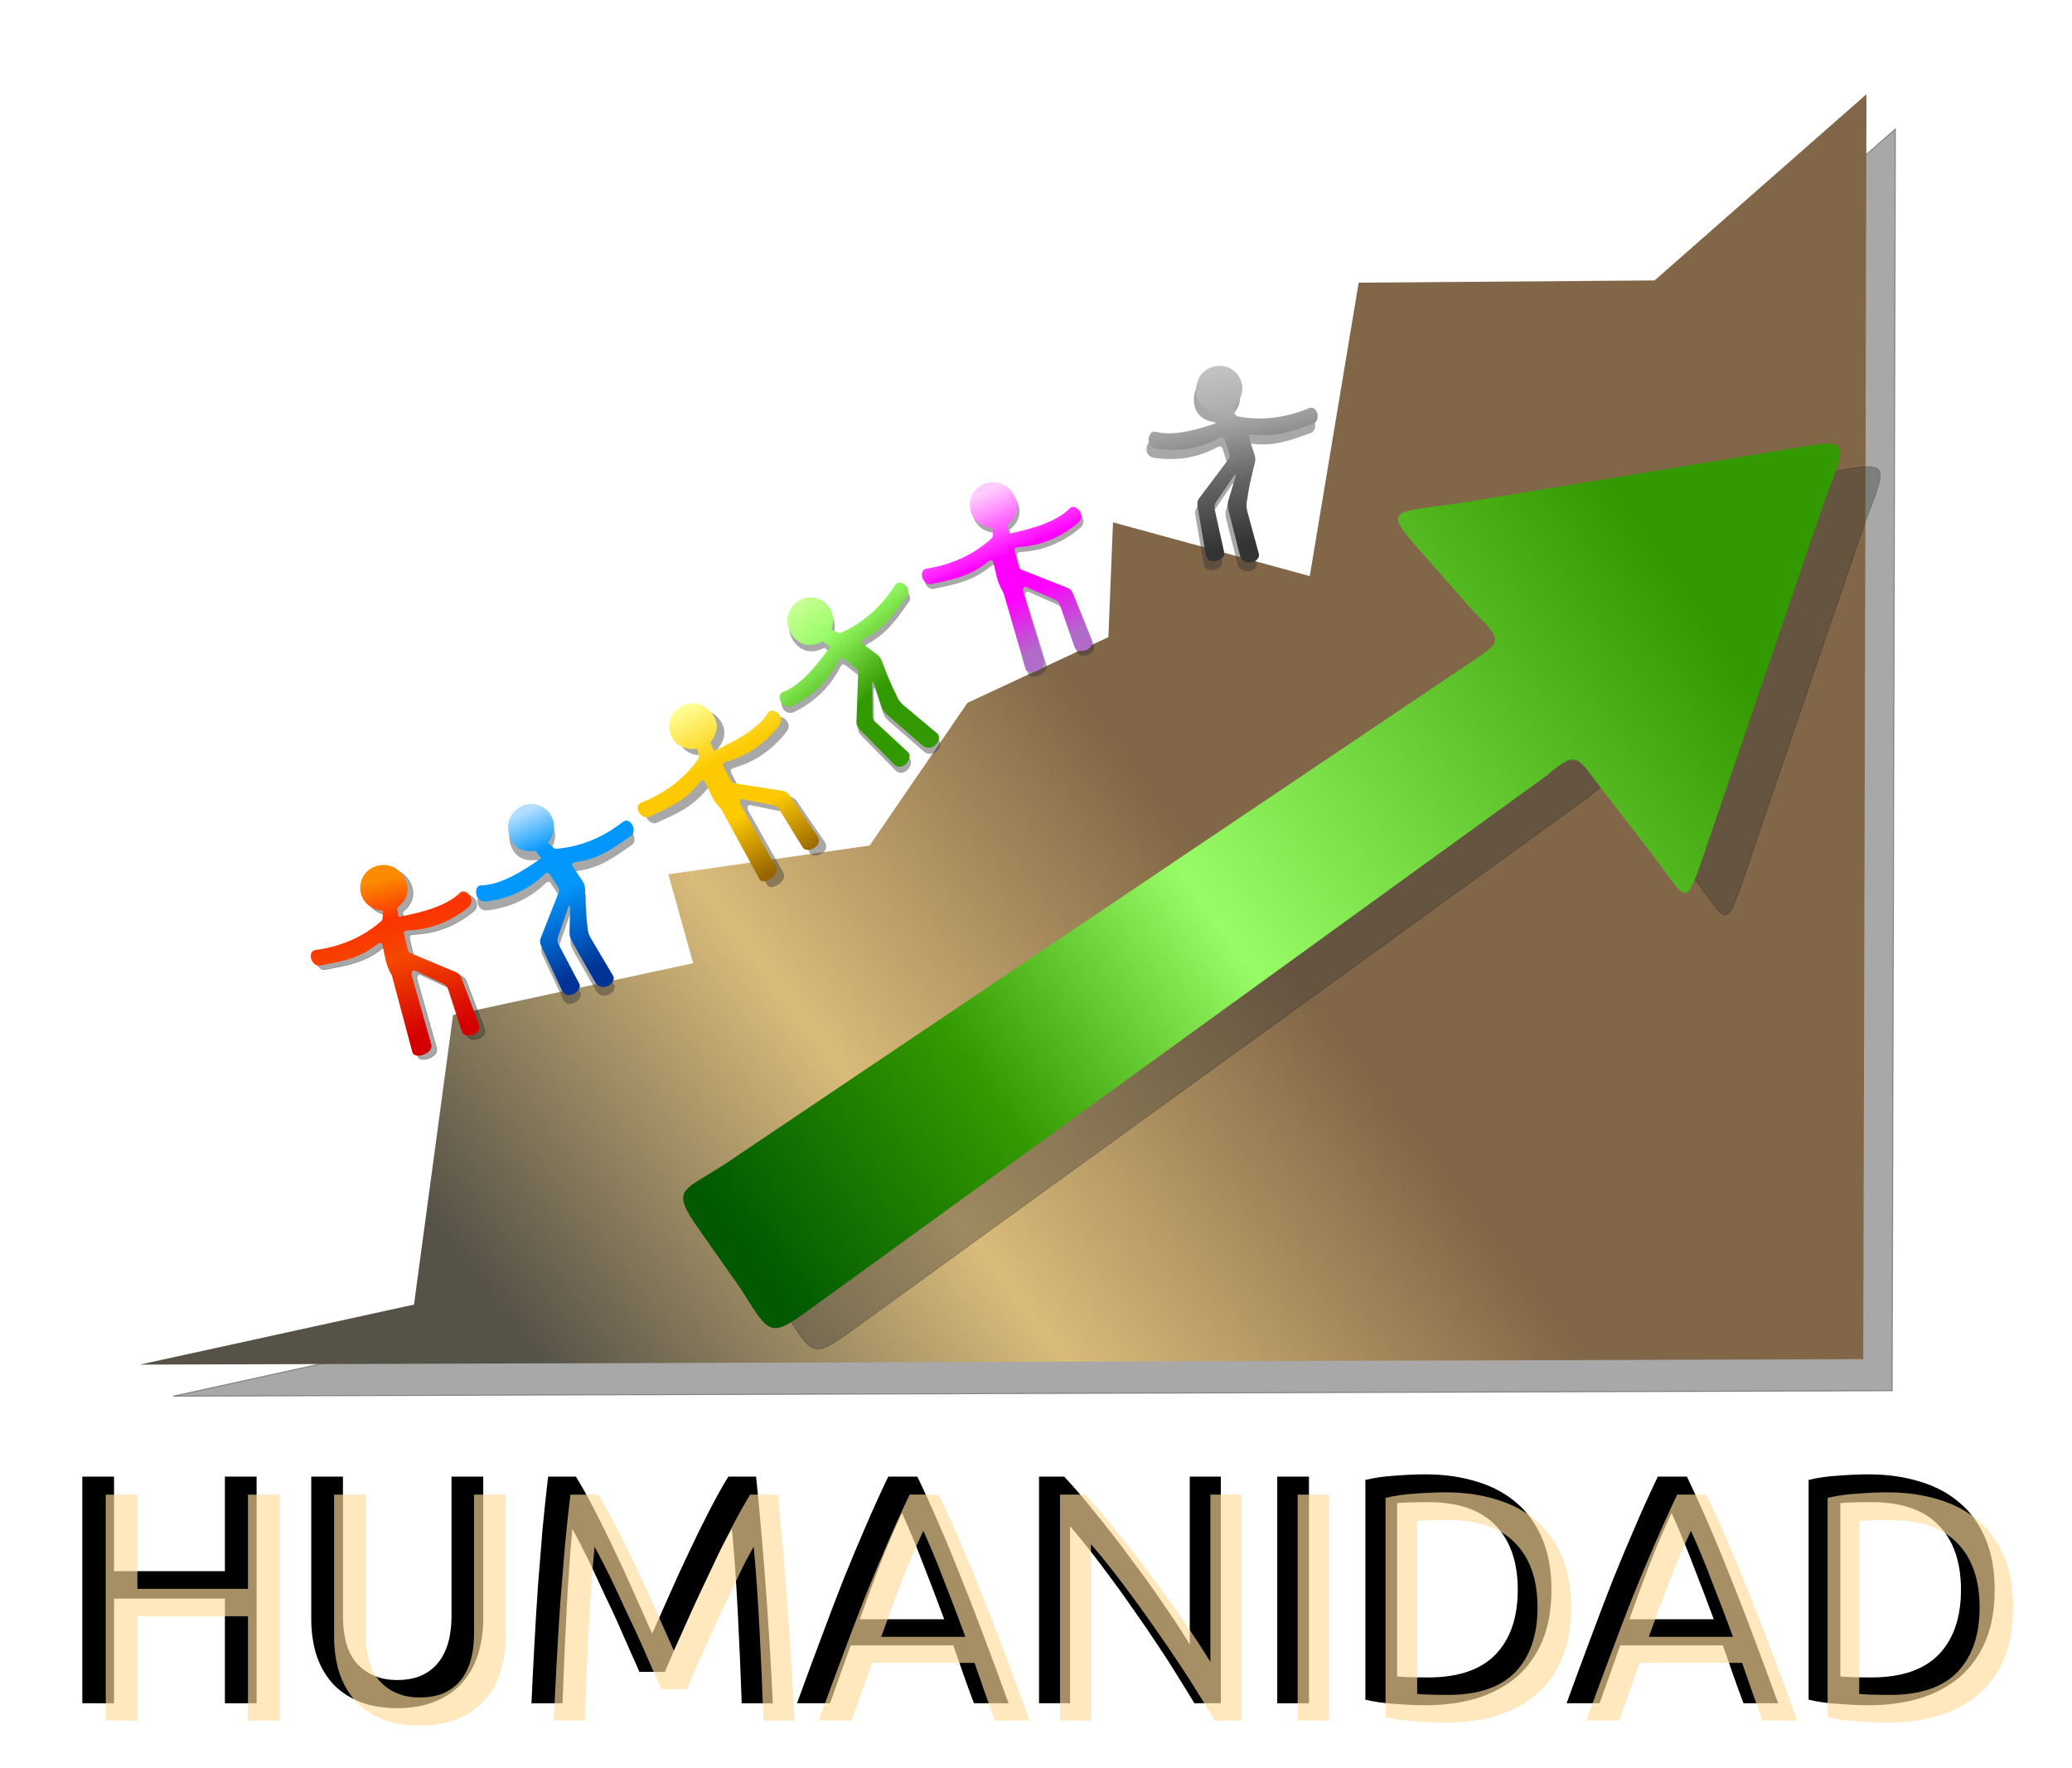 <?xml version="1.0"?>
<svg xmlns="http://www.w3.org/2000/svg" xmlns:xlink="http://www.w3.org/1999/xlink" width="600" height="512.016" viewBox="0 0 600 512.016">
  <defs>
    <linearGradient xlink:href="#b" id="k" x1="259.61" y1="729.433" x2="2615.093" y2="-1075.171" gradientUnits="userSpaceOnUse" gradientTransform="matrix(.163 0 0 .163 -527.44 1283.336)"/>
    <linearGradient id="h">
      <stop offset="0" stop-color="#cccccf"/>
      <stop offset=".34" stop-color="#aaa"/>
      <stop offset=".657" stop-color="#666"/>
      <stop offset="1" stop-color="#333"/>
    </linearGradient>
    <linearGradient id="e">
      <stop offset="0" stop-color="#ff9"/>
      <stop offset=".34" stop-color="#fdca01"/>
      <stop offset=".657" stop-color="#fdca01"/>
      <stop offset="1" stop-color="#986601"/>
    </linearGradient>
    <linearGradient id="d">
      <stop offset="0" stop-color="#b3defd"/>
      <stop offset=".25" stop-color="#0197fd"/>
      <stop offset=".5" stop-color="#0197fd"/>
      <stop offset="1" stop-color="#013397"/>
    </linearGradient>
    <linearGradient id="c">
      <stop offset="0" stop-color="#fb8b00"/>
      <stop offset=".25" stop-color="#fd3301"/>
      <stop offset=".5" stop-color="#f44800"/>
      <stop offset="1" stop-color="#d40000"/>
    </linearGradient>
    <linearGradient id="b">
      <stop offset="0" stop-color="#565248"/>
      <stop offset=".25" stop-color="#d9bb7a"/>
      <stop offset=".5" stop-color="#816647"/>
      <stop offset="1" stop-color="#816647"/>
    </linearGradient>
    <linearGradient id="a">
      <stop offset="0" stop-color="#015a01"/>
      <stop offset=".25" stop-color="#390"/>
      <stop offset=".5" stop-color="#98fc66"/>
      <stop offset="1" stop-color="#390"/>
    </linearGradient>
    <linearGradient xlink:href="#a" id="y" x1="715.51" y1="640.786" x2="2368.148" y2="-543.288" gradientUnits="userSpaceOnUse" gradientTransform="matrix(.163 0 0 .163 -527.44 1283.336)"/>
    <linearGradient id="f">
      <stop offset="0" stop-color="#cf9"/>
      <stop offset=".25" stop-color="#98fc66"/>
      <stop offset=".639" stop-color="#390"/>
      <stop offset="1" stop-color="#390"/>
    </linearGradient>
    <linearGradient xlink:href="#c" id="o" x1="41.236" y1="-39.19" x2="114.007" y2="237.337" gradientUnits="userSpaceOnUse" gradientTransform="matrix(.163 0 0 .163 -526.647 1282.94)"/>
    <linearGradient id="g">
      <stop offset="0" stop-color="#fcf"/>
      <stop offset=".394" stop-color="#f0f"/>
      <stop offset=".655" stop-color="#f0f"/>
      <stop offset="1" stop-color="#b06cc8"/>
    </linearGradient>
    <linearGradient xlink:href="#d" id="m" x1="289.392" y1="-156.934" x2="411.021" y2="121.274" gradientUnits="userSpaceOnUse" gradientTransform="matrix(.163 0 0 .163 -527.44 1283.336)"/>
    <linearGradient xlink:href="#e" id="q" x1="573.54" y1="-343.42" x2="728.345" y2="-49.037" gradientUnits="userSpaceOnUse" gradientTransform="matrix(.163 0 0 .163 -527.44 1283.336)"/>
    <linearGradient xlink:href="#f" id="s" x1="784.176" y1="-538.83" x2="997.35" y2="-277.438" gradientUnits="userSpaceOnUse" gradientTransform="matrix(.163 0 0 .163 -527.44 1283.336)"/>
    <linearGradient xlink:href="#g" id="u" x1="1115.093" y1="-726.05" x2="1233.415" y2="-457.137" gradientUnits="userSpaceOnUse" gradientTransform="matrix(.163 0 0 .163 -527.44 1283.336)"/>
    <linearGradient xlink:href="#h" id="w" x1="1505.913" y1="-977.035" x2="1566.867" y2="-632.826" gradientUnits="userSpaceOnUse" gradientTransform="matrix(.163 0 0 .163 -527.44 1283.336)"/>
    <filter id="p" color-interpolation-filters="sRGB">
      <feGaussianBlur stdDeviation="5.093"/>
    </filter>
    <filter id="n" color-interpolation-filters="sRGB">
      <feGaussianBlur stdDeviation="5.135"/>
    </filter>
    <filter id="r" color-interpolation-filters="sRGB">
      <feGaussianBlur stdDeviation="4.874"/>
    </filter>
    <filter id="j" color-interpolation-filters="sRGB">
      <feGaussianBlur stdDeviation="42.485"/>
    </filter>
    <filter id="l" color-interpolation-filters="sRGB">
      <feGaussianBlur stdDeviation="4.945"/>
    </filter>
    <filter id="t" color-interpolation-filters="sRGB">
      <feGaussianBlur stdDeviation="5.104"/>
    </filter>
    <filter id="i" x="-.018" width="1.037" y="-.174" height="1.348" color-interpolation-filters="sRGB">
      <feGaussianBlur stdDeviation="27.628"/>
    </filter>
    <filter id="v" color-interpolation-filters="sRGB">
      <feGaussianBlur stdDeviation="5.186"/>
    </filter>
    <filter id="x" color-interpolation-filters="sRGB">
      <feGaussianBlur stdDeviation="21.88"/>
    </filter>
  </defs>
  <g style="line-height:125%;-inkscape-font-specification:Aerial;text-indent:0;text-align:center;text-decoration-line:none;text-decoration-style:solid;text-decoration-color:#000;text-transform:none;block-progression:tb;white-space:normal;isolation:auto;mix-blend-mode:normal;solid-color:#000;solid-opacity:1" color="#000" font-weight="400" font-size="579.42" font-family="Ubuntu" text-anchor="middle" stroke-width=".92" stroke-linejoin="round">
    <path d="M65.123 427.556h9.185v65.62h-9.185v-30.3h-32.1v30.3H23.84v-65.62h9.185v27.365h32.1v-27.365zM115.031 494.596q-6.439 0-11.173-1.989-4.734-1.988-7.764-5.397-3.03-3.503-4.545-8.238-1.42-4.734-1.42-10.226v-41.19h9.184v40.148q0 9.848 4.356 14.298 4.355 4.45 11.362 4.45 3.504 0 6.344-1.041 2.936-1.136 5.019-3.409 2.083-2.272 3.22-5.776 1.136-3.598 1.136-8.522v-40.148h9.184v41.19q0 5.492-1.515 10.226-1.42 4.735-4.545 8.238-3.03 3.409-7.764 5.397-4.64 1.989-11.079 1.989zM185.148 484.085q-.947-2.272-2.557-5.776-1.515-3.503-3.314-7.575-1.799-4.071-3.882-8.332-1.988-4.356-3.787-8.143-1.8-3.883-3.41-6.913-1.514-3.03-2.461-4.64-1.042 11.174-1.704 24.24-.663 12.973-1.137 26.23h-8.995q.379-8.522.852-17.14.473-8.71 1.042-17.043.662-8.427 1.325-16.381.758-7.954 1.61-15.056h8.048q2.557 4.167 5.492 9.848 2.936 5.681 5.871 11.93 2.935 6.156 5.681 12.405 2.746 6.155 5.019 11.268 2.272-5.113 5.018-11.268 2.746-6.25 5.682-12.404 2.935-6.25 5.87-11.93 2.936-5.682 5.492-9.849h8.049q3.22 31.721 4.829 65.62h-8.996q-.473-13.257-1.136-26.23-.663-13.066-1.704-24.24-.947 1.61-2.557 4.64-1.515 3.03-3.314 6.913-1.799 3.787-3.882 8.143-1.989 4.26-3.788 8.332-1.799 4.072-3.408 7.575-1.515 3.504-2.462 5.776h-7.386zM282.023 493.175q-1.61-4.26-3.03-8.332-1.42-4.166-2.935-8.427h-29.732l-5.966 16.76h-9.563q3.787-10.416 7.101-19.222 3.314-8.901 6.44-16.855 3.219-7.954 6.343-15.15 3.125-7.29 6.534-14.393h8.427q3.409 7.102 6.533 14.393 3.125 7.196 6.25 15.15 3.22 7.954 6.533 16.855 3.315 8.806 7.102 19.221h-10.037zm-8.617-24.334q-3.03-8.238-6.06-15.908-2.935-7.764-6.154-14.866-3.314 7.102-6.344 14.866-2.936 7.67-5.871 15.908h24.43zM345.853 493.175q-2.083-3.503-4.829-7.859-2.651-4.355-5.776-8.995-3.124-4.734-6.533-9.564-3.314-4.829-6.628-9.279-3.315-4.545-6.44-8.522-3.124-3.977-5.775-7.007v51.226h-8.996v-65.619h7.291q4.45 4.735 9.47 11.079 5.112 6.25 10.036 12.972 5.019 6.628 9.374 13.067 4.45 6.44 7.48 11.458v-48.576h8.996v65.62h-7.67zM369.858 427.556h9.185v65.62h-9.185v-65.62zM449.257 460.319q0 8.522-2.65 14.866-2.652 6.25-7.481 10.415-4.83 4.072-11.552 6.155-6.723 1.989-14.772 1.989-3.976 0-8.806-.38-4.734-.283-8.616-1.23v-63.63q3.882-.948 8.616-1.232 4.83-.378 8.806-.378 8.049 0 14.772 2.083 6.723 1.988 11.552 6.155 4.829 4.071 7.48 10.415 2.651 6.25 2.651 14.772zm-35.697 25.376q13.067 0 19.506-6.628 6.439-6.723 6.439-18.748 0-12.026-6.44-18.654-6.438-6.723-19.505-6.723-3.882 0-6.06.095-2.083.095-2.935.19v50.184q.852.095 2.935.19 2.178.094 6.06.094zM504.874 493.175q-1.61-4.26-3.03-8.332-1.42-4.166-2.936-8.427h-29.732l-5.965 16.76h-9.564q3.788-10.416 7.102-19.222 3.314-8.901 6.439-16.855 3.219-7.954 6.344-15.15 3.124-7.29 6.533-14.393h8.427q3.41 7.102 6.534 14.393 3.125 7.196 6.25 15.15 3.219 7.954 6.533 16.855 3.314 8.806 7.102 19.221h-10.037zm-8.617-24.334q-3.03-8.238-6.06-15.908-2.935-7.764-6.155-14.866-3.314 7.102-6.344 14.866-2.935 7.67-5.87 15.908h24.429zM577.605 460.319q0 8.522-2.652 14.866-2.651 6.25-7.48 10.415-4.83 4.072-11.552 6.155-6.723 1.989-14.771 1.989-3.977 0-8.806-.38-4.735-.283-8.617-1.23v-63.63q3.882-.948 8.617-1.232 4.829-.378 8.806-.378 8.048 0 14.77 2.083 6.724 1.988 11.553 6.155 4.829 4.071 7.48 10.415 2.652 6.25 2.652 14.772zm-35.698 25.376q13.067 0 19.506-6.628 6.439-6.723 6.439-18.748 0-12.026-6.44-18.654-6.438-6.723-19.505-6.723-3.882 0-6.06.095-2.083.095-2.935.19v50.184q.852.095 2.935.19 2.178.094 6.06.094z" style="-inkscape-font-specification:Ubuntu"/>
  </g>
  <g style="line-height:125%;-inkscape-font-specification:Aerial;text-indent:0;text-align:center;text-decoration-line:none;text-decoration-style:solid;text-decoration-color:#000;text-transform:none;block-progression:tb;white-space:normal;isolation:auto;mix-blend-mode:normal;solid-color:#000;solid-opacity:1" transform="matrix(.163 0 0 .163 103.03 261.327)" color="#000" font-weight="400" font-size="579.42" font-family="Ubuntu" text-anchor="middle" opacity=".652" fill="#ffdb9b" filter="url(#i)">
    <path d="M-191.563 1051.74h56.203v401.538h-56.203v-185.415h-196.424v185.415h-56.204v-401.539h56.204v167.453h196.424v-167.453zM113.836 1461.969q-39.4 0-68.371-12.168-28.971-12.168-47.513-33.027-18.541-21.438-27.812-50.41-8.691-28.97-8.691-62.577V1051.74h56.204v245.675q0 60.26 26.653 87.492 26.653 27.233 69.53 27.233 21.439 0 38.822-6.374 17.962-6.953 30.709-20.859 12.747-13.906 19.7-35.345 6.953-22.018 6.953-52.147v-245.675h56.204v252.048q0 33.607-9.27 62.578-8.692 28.97-27.813 50.41-18.541 20.858-47.512 33.026-28.392 12.168-67.793 12.168zM542.897 1397.653q-5.794-13.906-15.644-35.344-9.27-21.439-20.28-46.354-11.009-24.915-23.756-50.989-12.168-26.653-23.177-49.83-11.009-23.756-20.859-42.298-9.27-18.541-15.065-28.392-6.374 68.372-10.43 148.332-4.055 79.38-6.953 160.5H351.69q2.317-52.148 5.214-104.876 2.897-53.306 6.374-104.295 4.056-51.569 8.112-100.24 4.635-48.671 9.85-92.128h49.25q15.645 25.495 33.607 60.26t35.924 73.007q17.962 37.662 34.765 75.904 16.804 37.662 30.71 68.951 13.906-31.289 30.709-68.951 16.803-38.242 34.765-75.904 17.962-38.242 35.924-73.007 17.962-34.765 33.607-60.26h49.25q19.7 194.106 29.55 401.539h-55.044q-2.897-81.12-6.953-160.5-4.056-79.96-10.43-148.332-5.794 9.85-15.644 28.392-9.27 18.542-20.28 42.298-11.009 23.177-23.756 49.83-12.168 26.074-23.177 50.989-11.009 24.915-20.859 46.354-9.27 21.438-15.065 35.344h-45.195zM1135.699 1453.278q-9.85-26.074-18.542-50.99-8.691-25.494-17.962-51.568H917.257l-36.503 102.558h-58.522q23.177-63.737 43.457-117.623 20.28-54.465 39.4-103.137 19.7-48.67 38.822-92.707 19.12-44.615 39.98-88.072h51.568q20.86 43.457 39.98 88.072 19.12 44.036 38.242 92.707 19.7 48.672 39.98 103.137 20.28 53.886 43.456 117.623H1135.7zm-52.728-148.912q-18.541-50.409-37.083-97.342-17.962-47.513-37.662-90.97-20.28 43.457-38.821 90.97-17.962 46.933-35.924 97.343h149.49zM1526.291 1453.278q-12.747-21.439-29.55-48.092-16.224-26.654-35.345-55.045-19.12-28.971-39.98-58.522-20.28-29.55-40.56-56.783-20.279-27.812-39.4-52.148-19.12-24.335-35.344-42.877v313.467h-55.045v-401.539h44.615q27.233 28.971 57.942 67.792 31.289 38.242 61.419 79.381 30.709 40.56 57.362 79.96 27.233 39.4 45.774 70.11v-297.243h55.045v401.539h-46.933zM1673.184 1051.74h56.203v401.538h-56.203v-401.539zM2159.046 1252.219q0 52.147-16.224 90.969-16.224 38.241-45.774 63.736-29.55 24.915-70.69 37.662-41.138 12.168-90.39 12.168-24.335 0-53.885-2.318-28.971-1.738-52.727-7.532v-389.37q23.756-5.795 52.727-7.533 29.55-2.318 53.886-2.318 49.25 0 90.39 12.747 41.138 12.168 70.689 37.663 29.55 24.915 45.774 63.736 16.224 38.242 16.224 90.39zm-218.442 155.284q79.96 0 119.36-40.56 39.401-41.138 39.401-114.724 0-73.587-39.4-114.146-39.4-41.139-119.36-41.139-23.757 0-37.084.58-12.747.579-17.962 1.158v307.093q5.215.58 17.962 1.159 13.327.58 37.083.58zM2499.374 1453.278q-9.85-26.074-18.542-50.99-8.691-25.494-17.962-51.568h-181.938l-36.503 102.558h-58.522q23.177-63.737 43.457-117.623 20.28-54.465 39.4-103.137 19.7-48.67 38.822-92.707 19.12-44.615 39.98-88.072h51.568q20.86 43.457 39.98 88.072 19.12 44.036 38.242 92.707 19.7 48.672 39.98 103.137 20.28 53.886 43.456 117.623h-61.418zm-52.727-148.912q-18.542-50.409-37.083-97.342-17.962-47.513-37.663-90.97-20.28 43.457-38.82 90.97-17.963 46.933-35.925 97.343h149.49zM2944.432 1252.219q0 52.147-16.224 90.969-16.224 38.241-45.774 63.736-29.55 24.915-70.69 37.662-41.138 12.168-90.389 12.168-24.336 0-53.886-2.318-28.971-1.738-52.727-7.532v-389.37q23.756-5.795 52.727-7.533 29.55-2.318 53.886-2.318 49.25 0 90.39 12.747 41.139 12.168 70.689 37.663 29.55 24.915 45.774 63.736 16.224 38.242 16.224 90.39zm-218.442 155.284q79.96 0 119.361-40.56 39.4-41.138 39.4-114.724 0-73.587-39.4-114.146-39.4-41.139-119.36-41.139-23.757 0-37.083.58-12.748.579-17.962 1.158v307.093q5.214.58 17.962 1.159 13.326.58 37.082.58z" style="-inkscape-font-specification:Ubuntu;isolation:auto;mix-blend-mode:normal;solid-color:#000;solid-opacity:1" overflow="visible" filter="url(#i)" enable-background="accumulate"/>
  </g>
  <path d="M-324.509 876.943L161.352 770.56l69.207-513.018 425.422-91.892L612.034 8.15l356.652-50.95 173.327-252.725 249.78-116.527 8.195-203.364 348.64 95.25 86.695-519.925 524.35-3.991 375.437-329.946-5.714 2241.247z" transform="matrix(.163 0 0 .163 103.03 261.327)" opacity=".652" fill="#333" stroke="#000" stroke-width="1.82" filter="url(#j)"/>
  <path d="M-589.984 1417.132l79.399-17.385 11.31-83.837 69.521-15.017-7.181-25.738 58.283-8.327 28.325-41.3 40.819-19.042 1.34-33.234 56.974 15.566 14.167-84.966 85.689-.652 61.354-53.92-.934 366.263z" fill="url(#k)" transform="translate(630.47 -1022.009)"/>
  <path d="M321.7-75.686s5.09 7.593 7.902 10.64c2.333 2.044 1.719 2.336-.216 3.886-33.85 23.52-72.255 46.56-105.527 46.688-12.375.845-11.43 31.488 10.717 28.327 40.13-5.024 73.102-20.795 100.072-45.583 7.435-7.49 9.6-6.265 14.009.824l11.307 17.67c4.383 6.99 3.81 7.623 1.128 14.422l-30.133 76.39c-2.605 6.048-1.759 10.78.46 15.446l37.013 79.103c9.25 18.91 38.197-.555 29.905-13.42l-35.973-68.23c-2.609-5.283-2.893-8.652-1.036-14.042l17.491-50.785c2.409-7.834 3.583-4.133 3.715 1.003l-1.047 40.874c-.592 8.421 3.616 16.048 7.29 22.208l37.718 66.467c10.145 19.178 37.425 4.975 32.868-9.393l-38.332-64.837c-6.68-10.327-7.603-17.79-7.962-24.858-2.415-17.995-3.642-38.098-3.803-54.927-.526-15.914.93-16-7.434-28.42L390.04-43.741c-6.228-9.18-5.07-10.372 4.224-12.364 40.392-5.54 66.677-25.709 94.065-44.735 15.805-8.04 1.349-35.502-11.537-26.708-32.063 25.037-71.061 44.143-117.206 48.03-3.485.178-4.113.272-6.876-2.06l-9.768-8.245c22.905-27.548 7.875-61.743-20.584-68.093-16.364-3.652-35.62 4.22-45.399 21.66-11.352 20.243-1.808 67.61 44.74 60.57z" transform="matrix(.163 0 0 .163 103.03 261.327)" opacity=".652" fill="#333" filter="url(#l)"/>
  <path d="M-475.325 1268.37s.832 1.241 1.291 1.739c.382.334.281.382-.035.635-5.532 3.844-11.808 7.609-17.245 7.63-2.022.138-1.868 5.145 1.751 4.629 6.558-.821 11.947-3.399 16.354-7.45 1.215-1.223 1.569-1.023 2.29.135l1.847 2.888c.716 1.142.623 1.246.184 2.357l-4.924 12.483c-.425.989-.287 1.762.076 2.525l6.048 12.927c1.512 3.09 6.242-.091 4.887-2.194l-5.879-11.15c-.426-.863-.472-1.414-.169-2.294l2.859-8.3c.393-1.28.585-.675.607.164l-.171 6.68c-.097 1.376.59 2.622 1.19 3.629l6.165 10.862c1.658 3.134 6.116.813 5.37-1.535l-6.263-10.596c-1.092-1.687-1.243-2.907-1.301-4.062-.395-2.94-.596-6.226-.622-8.976-.086-2.6.152-2.615-1.215-4.644l-1.927-2.862c-1.018-1.5-.828-1.695.69-2.02 6.601-.906 10.897-4.201 15.372-7.31 2.583-1.315.22-5.802-1.885-4.365-5.24 4.091-11.613 7.213-19.154 7.849-.569.029-.672.045-1.123-.337l-1.597-1.347c3.744-4.502 1.287-10.09-3.363-11.128-2.675-.597-5.821.69-7.42 3.54-1.855 3.308-.295 11.048 7.312 9.898z" fill="url(#m)" transform="translate(630.47 -1022.009)"/>
  <path d="M82.92 16.639s1.887 8.945 2.109 13.085c-.164 3.097.474 2.86 2.934 2.557 40.468-7.837 83.768-19.273 107.076-43.017 9.24-8.274 30.532 13.783 12.813 27.443-31.599 25.24-65.903 37.855-102.478 39.88-10.552.1-11.186 2.504-9.184 10.61l4.767 20.428c1.95 8.017 2.803 8.048 9.545 10.871l75.746 31.716c6.15 2.355 8.95 6.263 10.743 11.108l30.839 81.708c7.092 19.82-27.05 26.975-30.48 12.058l-23.775-73.377c-1.964-5.554-4.18-8.109-9.336-10.54l-48.583-22.905c-4.418-2.267-6.566.886-7.119 3.963-.21 3.36.781 5.891 1.609 8.812l32.965 116.346c6.1 16.672-27.712 28.654-32.962 15.948l-36.49-136.801s-8.165-13.327-11.226-27.985l-4.315-20.664c-2.23-10.868-3.892-10.87-11.803-5.602-32.153 25.07-64.942 29.825-97.68 36.169-16.788 5.712-26.373-23.806-11.082-26.9 40.306-5.499 81.204-20.104 116.186-50.447 2.56-2.371 3.065-2.756 3.322-6.363l.91-12.75C22.255 19.178 8.247-15.45 23.556-40.266c8.802-14.27 27.877-22.57 47.193-17.407 22.422 5.993 49.693 45.88 12.171 74.313z" transform="matrix(.163 0 0 .163 103.03 261.327)" opacity=".652" fill="#333" stroke="#000" filter="url(#n)"/>
  <path d="M-515.475 1284.866s.309 1.462.345 2.138c-.027.507.077.468.48.418 6.613-1.28 13.689-3.15 17.498-7.03 1.51-1.352 4.99 2.253 2.094 4.485-5.164 4.125-10.77 6.186-16.747 6.517-1.725.016-1.828.41-1.501 1.734l.779 3.338c.318 1.31.458 1.316 1.56 1.777l12.378 5.183c1.005.385 1.463 1.024 1.756 1.815l5.04 13.353c1.158 3.239-4.421 4.408-4.982 1.97l-3.885-11.99c-.32-.909-.683-1.326-1.526-1.723l-7.94-3.743c-.721-.37-1.072.144-1.162.647-.035.55.127.963.263 1.44l5.387 19.013c.997 2.725-4.529 4.683-5.387 2.607l-5.963-22.356s-1.334-2.178-1.835-4.573l-.705-3.377c-.364-1.776-.636-1.777-1.929-.916-5.254 4.097-10.612 4.874-15.962 5.91-2.744.934-4.31-3.89-1.812-4.395 6.587-.899 13.27-3.285 18.988-8.244.418-.388.5-.45.543-1.04l.148-2.083c-5.836-.46-8.126-6.119-5.624-10.174 1.439-2.333 4.556-3.689 7.712-2.845 3.665.98 8.121 7.497 1.99 12.144z" fill="url(#o)" transform="translate(630.47 -1022.009)"/>
  <path d="M643.546-273.605s3.955 8.242 5.151 12.211c.576 3.048 1.14 2.667 3.457 1.788 37.455-17.209 76.81-38.586 93.822-67.18 7.014-10.23 32.93 6.15 18.955 23.622-24.712 32.013-55.047 52.403-90.098 63.042-10.228 2.6-10.273 5.086-6.407 12.485l9.476 18.716c3.794 7.326 4.631 7.154 11.85 8.298l81.107 12.85c6.533.829 10.18 3.961 13.07 8.243l49.335 72.065c11.59 17.573-19.882 32.62-26.752 18.941l-40.497-65.646c-3.224-4.93-5.982-6.886-11.568-8.025l-52.63-10.732c-4.829-1.154-6.167 2.418-5.975 5.538.593 3.314 2.156 5.538 3.652 8.18L759.108-54c9.88 14.75-20.127 34.408-28.24 23.31l-67.89-124.247s-11.091-11.01-17.54-24.524l-9.092-19.052c-4.744-10.029-6.359-9.636-12.796-2.643-25.291 31.978-56.016 44.374-86.317 58.3-14.954 9.53-31.265-16.873-17.145-23.506 37.853-14.899 74.121-38.785 100.91-76.558 1.924-2.911 2.325-3.404 1.72-6.97l-2.14-12.601c-35.364 5.735-57.184-24.581-48.197-52.32 5.168-15.952 21.73-28.538 41.719-28.103 23.204.505 59.156 32.788 29.446 69.308z" transform="matrix(.163 0 0 .163 103.03 261.327)" opacity=".652" fill="#333" filter="url(#p)"/>
  <path d="M-424.76 1236.965s.646 1.347.841 1.996c.094.498.186.435.565.292 6.121-2.813 12.552-6.306 15.332-10.979 1.147-1.671 5.382 1.005 3.098 3.86-4.038 5.232-8.996 8.564-14.724 10.303-1.671.425-1.678.83-1.047 2.04l1.549 3.058c.62 1.198.757 1.17 1.937 1.357l13.254 2.1c1.067.135 1.663.647 2.136 1.347l8.062 11.776c1.894 2.872-3.249 5.331-4.372 3.096l-6.618-10.728c-.527-.806-.977-1.125-1.89-1.312l-8.6-1.753c-.79-.189-1.009.395-.977.905.097.541.352.905.597 1.336l9.742 17.194c1.614 2.41-3.29 5.623-4.615 3.809l-11.095-20.304s-1.812-1.8-2.866-4.008l-1.486-3.113c-.775-1.64-1.04-1.575-2.091-.432-4.133 5.225-9.154 7.251-14.106 9.527-2.444 1.557-5.11-2.758-2.802-3.841 6.186-2.435 12.113-6.339 16.49-12.512.315-.475.38-.556.282-1.138l-.35-2.06c-5.78.938-9.345-4.017-7.876-8.55.844-2.607 3.55-4.663 6.818-4.592 3.792.082 9.667 5.358 4.812 11.326z" fill="url(#q)" transform="translate(630.47 -1022.009)"/>
  <path d="M832.406-452.539s7.332 5.462 10.997 7.398c2.881 1.15 2.4 1.629 1.092 3.735-24.072 33.46-52.6 67.984-83.926 79.197-11.385 4.922-.279 33.497 19.548 23.133 36.158-18.114 61.988-43.975 79.152-76.336 4.512-9.54 6.96-9.107 13.481-3.893l16.551 12.89c6.463 5.128 6.133 5.917 5.872 13.221l-2.944 82.065c-.439 6.571 1.936 10.75 5.584 14.41l61.266 62.239c15.024 14.744 35.827-13.257 23.72-22.623l-56.661-52.335c-4.22-4.11-5.611-7.192-5.658-12.892l-.439-53.71c-.341-8.19 2-5.092 3.836-.294l12.64 38.884c2.25 8.137 8.759 13.925 14.276 18.508l57.719 50.09c15.958 14.7 36.942-7.785 27.856-19.813l-57.753-48.348c-9.742-7.51-13.1-14.238-15.794-20.782-8.277-16.161-16.135-34.704-21.897-50.517-5.801-14.828-4.457-15.394-16.483-24.315l-16.954-12.577c-8.933-6.58-8.238-8.089-.14-13.065 36.235-18.69 54.293-46.467 73.77-73.534 12.222-12.85-10.563-33.921-19.78-21.335-21.882 34.293-52.28 65.307-94.49 84.355-3.226 1.33-3.787 1.628-7.17.35l-11.957-4.516c12.411-33.608-13.158-60.837-42.106-57.336-16.646 2.012-32.175 15.853-35.581 35.555-3.955 22.87 20.834 64.345 62.373 42.191z" transform="matrix(.163 0 0 .163 103.03 261.327)" opacity=".652" fill="#333" filter="url(#r)"/>
  <path d="M-392.238 1207.724s1.198.892 1.797 1.209c.47.188.392.266.178.61-3.934 5.468-8.596 11.11-13.715 12.942-1.86.805-.045 5.475 3.195 3.78 5.909-2.96 10.13-7.186 12.935-12.474.737-1.559 1.137-1.488 2.203-.636l2.705 2.106c1.056.838 1.002.967.959 2.16l-.481 13.412c-.072 1.074.316 1.757.913 2.355l10.012 10.17c2.455 2.41 5.854-2.166 3.876-3.696l-9.26-8.553c-.69-.671-.917-1.175-.924-2.107l-.072-8.777c-.056-1.338.327-.832.627-.048l2.065 6.354c.368 1.33 1.432 2.276 2.333 3.025l9.433 8.186c2.608 2.402 6.037-1.273 4.552-3.238l-9.438-7.901c-1.592-1.227-2.14-2.327-2.58-3.396-1.353-2.641-2.638-5.672-3.58-8.256-.947-2.423-.728-2.516-2.693-3.973l-2.77-2.056c-1.46-1.075-1.347-1.322-.023-2.135 5.921-3.054 8.872-7.593 12.055-12.017 1.997-2.1-1.726-5.543-3.232-3.486-3.576 5.604-8.544 10.672-15.442 13.785-.527.217-.619.266-1.171.057l-1.955-.738c2.029-5.492-2.15-9.942-6.88-9.37-2.72.329-5.259 2.59-5.815 5.81-.646 3.738 3.405 10.516 10.193 6.895z" fill="url(#s)" transform="translate(630.47 -1022.009)"/>
  <path d="M1161.397-662.276s2.077 8.903 2.387 13.037c-.097 3.1.535 2.85 2.988 2.493 40.291-8.697 83.339-21.053 106.134-45.288 9.062-8.47 30.82 13.129 13.396 27.163-31.054 25.908-65.082 39.251-101.605 42.055-10.548.325-11.13 2.742-8.956 10.803l5.202 20.322c2.12 7.974 2.974 7.987 9.774 10.666l76.405 30.094c6.199 2.223 9.081 6.07 10.977 10.876l32.574 81.032c7.513 19.664-26.468 27.545-30.216 12.705l-25.334-72.854c-2.081-5.51-4.35-8.017-9.558-10.338l-49.06-21.864c-4.466-2.172-6.546 1.025-7.033 4.114-.138 3.363.906 5.873 1.796 8.775l35.438 115.617c6.454 16.538-27.095 29.238-32.615 16.647l-39.399-135.992s-8.446-13.15-11.818-27.74l-4.755-20.567c-2.462-10.817-4.123-10.783-11.92-5.348-31.612 25.748-64.291 31.202-96.887 38.242-16.662 6.068-26.874-23.238-11.653-26.658 40.18-6.356 80.757-21.83 115.085-52.912 2.508-2.425 3.005-2.82 3.186-6.432l.638-12.766c-35.768-2.052-50.511-36.371-35.735-61.51 8.496-14.454 27.39-23.159 46.81-18.41 22.546 5.515 50.661 44.811 13.754 74.038z" transform="matrix(.163 0 0 .163 103.03 261.327)" opacity=".652" fill="#333" filter="url(#t)"/>
  <path d="M-338.817 1173.936s.34 1.455.39 2.13c-.016.507.087.466.488.408 6.584-1.422 13.62-3.44 17.344-7.401 1.481-1.385 5.037 2.145 2.19 4.439-5.075 4.233-10.636 6.414-16.605 6.872-1.723.053-1.818.448-1.463 1.766l.85 3.32c.346 1.304.486 1.306 1.597 1.744l12.486 4.917c1.013.364 1.484.993 1.794 1.778l5.323 13.242c1.228 3.214-4.325 4.501-4.938 2.076l-4.14-11.905c-.34-.901-.71-1.31-1.562-1.69l-8.017-3.573c-.73-.355-1.07.168-1.15.672-.022.55.149.96.294 1.434l5.791 18.894c1.055 2.703-4.427 4.779-5.33 2.721l-6.438-22.224s-1.38-2.149-1.931-4.533l-.777-3.361c-.403-1.768-.674-1.762-1.948-.874-5.166 4.208-10.507 5.099-15.833 6.25-2.723.991-4.392-3.798-1.905-4.357 6.566-1.039 13.197-3.567 18.807-8.647.41-.396.491-.46.52-1.05l.105-2.087c-5.845-.335-8.254-5.944-5.84-10.052 1.389-2.362 4.476-3.785 7.65-3.008 3.685.9 8.279 7.322 2.248 12.099z" fill="url(#u)" transform="translate(630.47 -1022.009)"/>
  <path d="M1526.807-853.083s2.897 8.67 4.8 12.353c1.708 2.59 1.038 2.708-1.238 3.69-38.872 13.71-82.01 25.75-114.126 17.057-12.156-2.464-19.365 27.334 2.829 30.154 40.025 5.789 75.999-.681 108.573-17.436 9.153-5.252 10.916-3.498 13.29 4.506l6.22 20.034c2.374 7.901 1.654 8.36-2.734 14.206l-49.298 65.674c-4.114 5.143-4.552 9.93-3.648 15.017l14.73 86.083c3.907 20.684 36.977 9.586 32.391-5.017l-16.608-75.324c-1.116-5.784-.496-9.108 2.722-13.813l30.323-44.335c4.398-6.916 4.55-3.036 3.316 1.951l-11.84 39.135c-2.802 7.964-.765 16.433 1.145 23.347l18.758 74.085c4.7 21.18 34.768 14.714 34.182-.348l-19.782-72.676c-3.706-11.728-2.618-19.17-1.09-26.08 2.439-17.992 6.582-37.7 10.887-53.971 3.709-15.484 5.136-15.18.362-29.373l-6.73-20.008c-3.574-10.503-2.141-11.345 7.348-10.803 40.416 5.36 71.106-7.122 102.556-18.21 17.37-3.565 10.708-33.876-4.047-28.811-37.55 15.645-80.218 23.734-125.743 15.255-3.408-.751-4.038-.827-6.085-3.808l-7.234-10.538c29.386-20.494 23.955-57.449-1.805-71.113-14.812-7.858-35.464-5.369-49.515 8.855-16.31 16.512-19.659 64.714 27.091 70.262z" transform="matrix(.163 0 0 .163 103.03 261.327)" opacity=".652" fill="#333" filter="url(#v)"/>
  <path d="M-277.93 1141.582s.473 1.417.784 2.02c.28.422.17.442-.202.602-6.353 2.24-13.402 4.208-18.65 2.787-1.987-.402-3.165 4.467.462 4.928 6.54.946 12.42-.111 17.742-2.85 1.496-.857 1.784-.57 2.172.737l1.017 3.274c.388 1.291.27 1.366-.447 2.322l-8.056 10.732c-.672.84-.744 1.623-.596 2.454l2.407 14.068c.638 3.38 6.043 1.566 5.293-.82l-2.714-12.31c-.182-.945-.081-1.488.445-2.257l4.955-7.245c.719-1.13.744-.496.542.319l-1.935 6.395c-.458 1.302-.125 2.686.187 3.816l3.066 12.107c.768 3.46 5.682 2.404 5.586-.057l-3.233-11.877c-.606-1.917-.428-3.133-.178-4.262.398-2.94 1.076-6.161 1.779-8.82.606-2.53.84-2.48.06-4.8l-1.1-3.27c-.585-1.716-.35-1.854 1.2-1.765 6.605.876 11.62-1.164 16.76-2.976 2.839-.583 1.75-5.536-.662-4.708-6.136 2.556-13.109 3.878-20.548 2.493-.557-.123-.66-.135-.995-.623l-1.182-1.722c4.802-3.349 3.915-9.388-.295-11.621-2.42-1.284-5.795-.877-8.092 1.447-2.665 2.698-3.212 10.576 4.428 11.482z" fill="url(#w)" transform="translate(630.47 -1022.009)"/>
  <path d="M685.643 617.786l74.486 105.999c53.3 85.502 51.52 86.812 129.253 30.517l1299.23-940.927c53.493-46.617 53.94-31.259 93.77 20.33l93.604 121.238c60.004 78.18 56.206 98.73 89.443 1.393l214.725-628.84c44.229-115.457 46.524-110.188-71.105-90.904l-579.76 95.042c-125.035 18.119-133.834 6.894-49.832 102.096l78.671 89.162c54.902 55.158 50.336 53.107-10.55 94.066L728.725 504.185c-74.574 47.472-93.074 42.46-43.083 113.601z" transform="matrix(.163 0 0 .163 103.03 261.327)" opacity=".594" fill="#333" stroke="#000" filter="url(#x)"/>
  <path d="M-428.077 1377.952l12.172 17.322c8.71 13.973 8.42 14.187 21.122 4.987l212.32-153.765c8.741-7.618 8.814-5.109 15.323 3.322l15.297 19.813c9.806 12.776 9.185 16.134 14.616.227l35.09-102.764c7.228-18.868 7.603-18.007-11.62-14.856l-94.743 15.532c-20.433 2.96-21.871 1.127-8.144 16.684l12.857 14.571c8.972 9.014 8.226 8.679-1.724 15.372l-215.526 144.99c-12.187 7.758-15.21 6.939-7.04 18.565z" fill="url(#y)" transform="translate(630.47 -1022.009)"/>
</svg>
